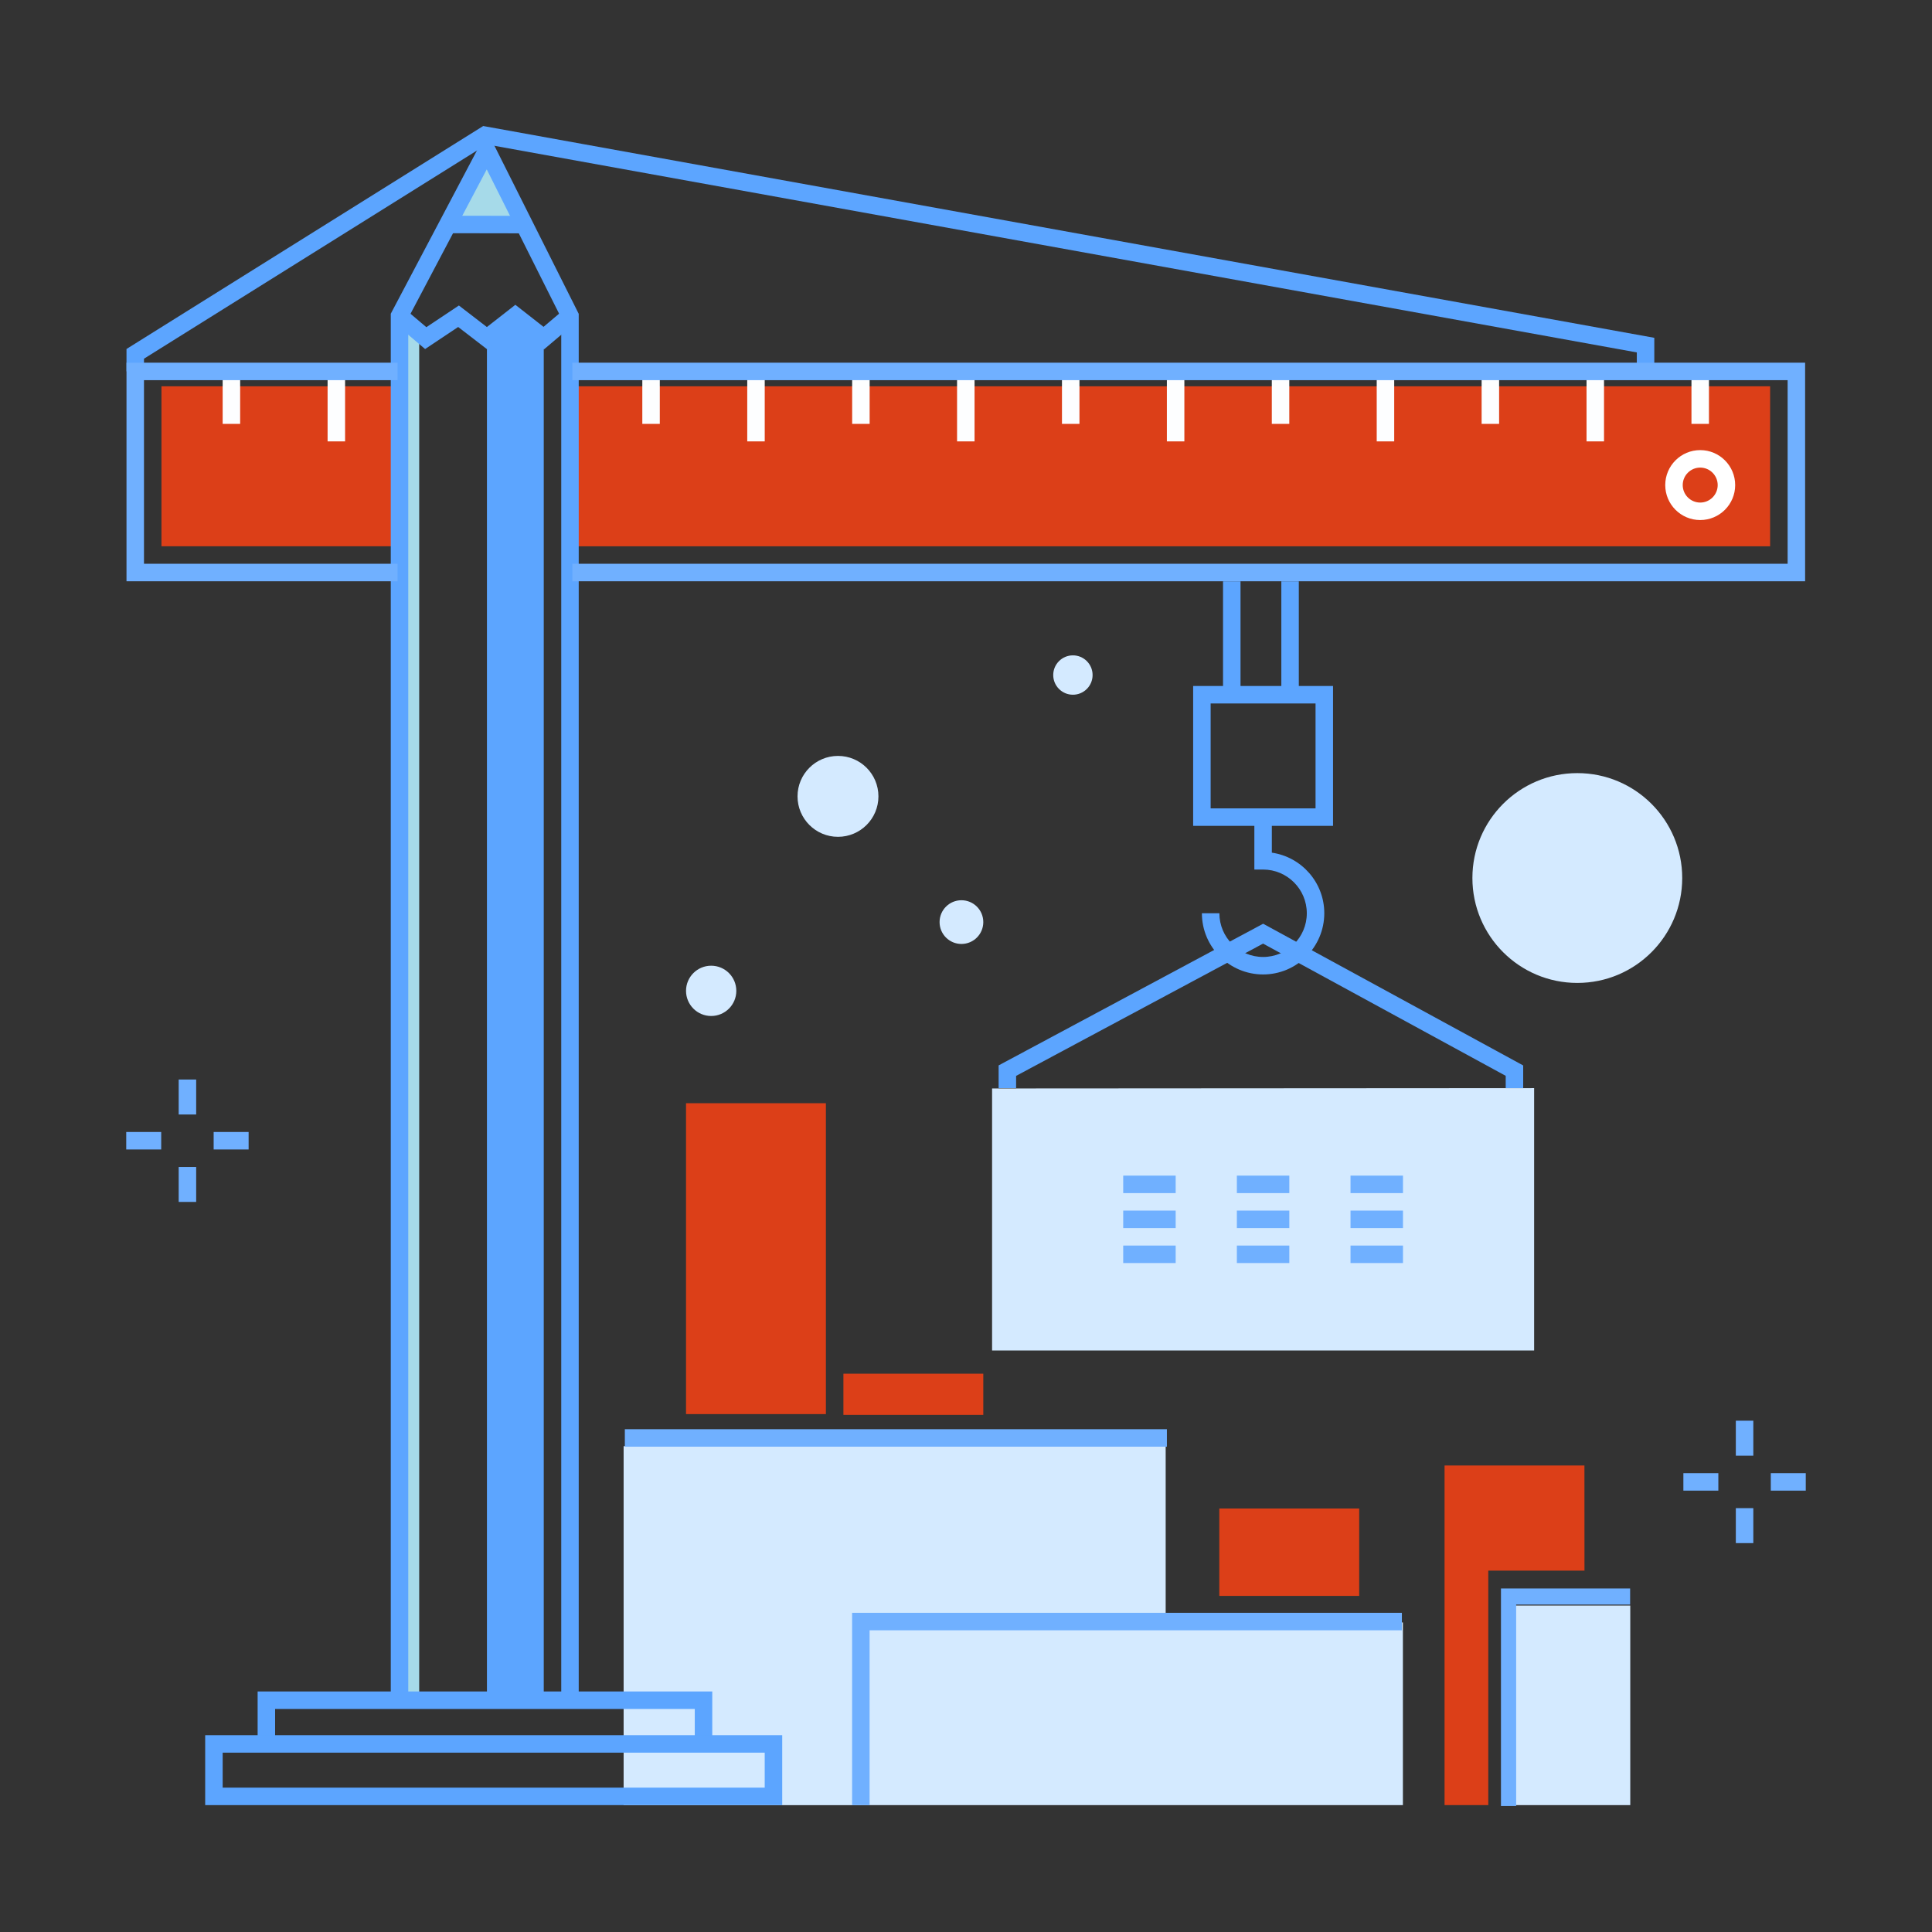 <?xml version="1.0" encoding="utf-8"?>
<svg xmlns="http://www.w3.org/2000/svg" xmlns:xlink="http://www.w3.org/1999/xlink" version="1.1" id="Layer_1" x="0px" y="0px" viewBox="0 0 800 800" style="enable-background:new 0 0 800 800;">
<rect x="0" y="0" width="800" height="800" fill="#333333" stroke="none"/>
<style type="text/css">
	.st0{fill:#DC3F18;}
	.st1{fill:#FDFEFF;}
	.st2{fill:#FFFFFF;}
	.st3{fill:#5CA5FF;}
	.st4{fill:#A6DAE9;}
	.st5{fill:#D4EAFF;}
	.st6{fill:#70B0FF;}
</style>
<g>
	<g>
		<g>
			<rect x="284.07" y="456.82" class="st0" width="57.92" height="128.73"/>
		</g>
		<g>
			<rect x="504.89" y="624.64" class="st0" width="57.92" height="36.19"/>
		</g>
		<g>
			<rect x="349.24" y="568.82" class="st0" width="57.92" height="17.05"/>
		</g>
		<g>
			<rect x="66.86" y="159.96" class="st0" width="97.75" height="66.24"/>
		</g>
		<g>
			<rect x="237" y="159.96" class="st0" width="495.97" height="66.25"/>
		</g>
		<g>
			<rect x="265.97" y="153.8" class="st1" width="7.24" height="21.72"/>
		</g>
		<g>
			<rect x="309.42" y="153.8" class="st1" width="7.24" height="28.97"/>
		</g>
		<g>
			<rect x="352.86" y="153.8" class="st1" width="7.24" height="21.72"/>
		</g>
		<g>
			<rect x="396.3" y="153.8" class="st1" width="7.24" height="28.97"/>
		</g>
		<g>
			<rect x="439.74" y="153.8" class="st1" width="7.24" height="21.72"/>
		</g>
		<g>
			<rect x="483.18" y="153.8" class="st1" width="7.24" height="28.97"/>
		</g>
		<g>
			<rect x="526.63" y="153.8" class="st1" width="7.24" height="21.72"/>
		</g>
		<g>
			<rect x="570.07" y="153.8" class="st1" width="7.24" height="28.97"/>
		</g>
		<g>
			<rect x="613.51" y="153.8" class="st1" width="7.24" height="21.72"/>
		</g>
		<g>
			<rect x="656.95" y="153.8" class="st1" width="7.24" height="28.97"/>
		</g>
		<g>
			<rect x="700.4" y="153.8" class="st1" width="7.24" height="21.72"/>
		</g>
		<g>
			<rect x="135.65" y="153.8" class="st1" width="7.24" height="28.97"/>
		</g>
		<g>
			<rect x="92.2" y="153.8" class="st1" width="7.24" height="21.72"/>
		</g>
		<g>
			<g>
				<path class="st2" d="M704.02,215.34c-7.99,0-14.48-6.49-14.48-14.48s6.49-14.48,14.48-14.48s14.48,6.49,14.48,14.48&#xA;					S712.01,215.34,704.02,215.34 M704.02,193.62c-3.99,0-7.24,3.25-7.24,7.24s3.25,7.24,7.24,7.24s7.24-3.25,7.24-7.24&#xA;					S708.01,193.62,704.02,193.62"/>
			</g>
			<g>
				<polygon class="st3" points="225.16,701.27 225.16,140.01 213.4,130.81 201.65,139.99 201.63,139.98 201.63,701.27"/>
			</g>
			<g>
				<polygon class="st4" points="173.58,701.27 173.58,137.41 173.38,137.54 165.43,130.81 165.43,701.27"/>
			</g>
			<g>
				<polygon class="st4" points="217.02,93 201.63,62.23 185.34,92.94"/>
			</g>
			<g>
				<polygon class="st3" points="239.64,701.27 232.4,701.27 232.4,131.67 201.55,70.14 169.05,131.7 169.05,701.27 161.81,701.27 &#xA;					161.81,129.91 201.71,54.32 239.64,129.95"/>
			</g>
			<g>
				
					<rect x="197.56" y="77.13" transform="matrix(1.828568e-03 -1 1 1.828568e-03 107.84 293.982)" class="st3" width="7.24" height="31.68"/>
			</g>
			<g>
				<polygon class="st3" points="225.25,144.67 213.4,135.4 201.65,144.59 189.72,135.4 176.03,144.53 163.09,133.57 167.77,128.05 &#xA;					176.55,135.48 190.02,126.5 201.61,135.42 213.4,126.21 225.07,135.34 233.68,128.05 238.36,133.57"/>
			</g>
			<g>
				<polygon class="st5" points="410.8,559.2 410.8,450.71 635.25,450.57 635.25,559.2"/>
			</g>
			<g>
				<rect x="356" y="671.82" class="st5" width="224.91" height="75.64"/>
			</g>
			<g>
				<polygon class="st5" points="258.23,747.47 258.23,598.82 482.68,598.82 482.68,644.62 482.68,672.73 356.46,670.74 &#xA;					356.46,747.47"/>
			</g>
			<g>
				<rect x="559.22" y="501.28" class="st6" width="21.72" height="7.24"/>
			</g>
			<g>
				<rect x="559.22" y="515.76" class="st6" width="21.72" height="7.24"/>
			</g>
			<g>
				<rect x="559.22" y="486.8" class="st6" width="21.72" height="7.24"/>
			</g>
			<g>
				<rect x="465.1" y="501.28" class="st6" width="21.72" height="7.24"/>
			</g>
			<g>
				<rect x="465.1" y="486.8" class="st6" width="21.72" height="7.24"/>
			</g>
			<g>
				<rect x="465.1" y="515.76" class="st6" width="21.72" height="7.24"/>
			</g>
			<g>
				<path class="st3" d="M551.98,341.97h-57.92v-57.92h57.92V341.97z M501.3,334.73h43.44v-43.44H501.3V334.73z"/>
			</g>
			<g>
				<path class="st3" d="M523.02,403.5c-13.97,0-25.34-11.37-25.34-25.34h7.24c0,9.98,8.12,18.1,18.1,18.1s18.1-8.12,18.1-18.1&#xA;					c0-9.98-8.12-18.1-18.1-18.1h-3.62v-21.72h7.24v14.73c12.27,1.76,21.72,12.34,21.72,25.08&#xA;					C548.36,392.13,536.99,403.5,523.02,403.5"/>
			</g>
			<g>
				<rect x="506.43" y="240.7" class="st3" width="7.24" height="46.96"/>
			</g>
			<g>
				<rect x="530.57" y="240.7" class="st3" width="7.24" height="46.96"/>
			</g>
			<g>
				<polygon class="st3" points="630.72,450.57 623.48,450.57 623.48,445.48 523.01,390.73 420.75,445.5 420.75,450.57 &#xA;					413.51,450.57 413.51,441.16 523.04,382.5 630.72,441.18"/>
			</g>
			<g>
				<polygon class="st3" points="59.62,153.76 52.38,153.76 52.38,144.51 200.09,52.18 685.01,139.88 685.01,151.04 677.77,151.04 &#xA;					677.77,145.93 201.55,59.8 59.62,148.53"/>
			</g>
			<g>
				<polygon class="st3" points="294.93,722.11 287.69,722.11 287.69,707.64 113.92,707.64 113.92,722.11 106.68,722.11 &#xA;					106.68,700.4 294.93,700.4"/>
			</g>
			<g>
				<path class="st3" d="M323.9,747.46H84.96V718.5H323.9V747.46z M92.2,740.22h224.45v-14.48H92.2V740.22z"/>
			</g>
			<g>
				<polygon class="st0" points="656.08,606.82 598.16,606.82 598.16,747.46 616.27,747.46 616.27,650.36 656.1,650.36"/>
			</g>
			<g>
				<rect x="627.11" y="664.82" class="st5" width="47.95" height="82.64"/>
			</g>
			<g>
				<path class="st5" d="M696.57,363.57c0-23.99-19.45-43.44-43.44-43.44c-23.99,0-43.44,19.45-43.44,43.44s19.45,43.44,43.44,43.44&#xA;					C677.12,407.02,696.57,387.56,696.57,363.57"/>
			</g>
			<g>
				<polygon class="st6" points="627.81,747.82 621.52,747.82 621.52,657.75 675,657.75 675,664.42 627.81,664.42"/>
			</g>
			<g>
				<polygon class="st6" points="360.08,747.47 352.84,747.47 352.84,667.83 580.49,667.83 580.49,675.07 360.08,675.07"/>
			</g>
			<g>
				<rect x="258.73" y="591.8" class="st6" width="224.46" height="7.24"/>
			</g>
			<g>
				<path class="st5" d="M363.74,329.76c0,9.25-7.5,16.75-16.75,16.75c-9.25,0-16.75-7.5-16.75-16.75s7.5-16.75,16.75-16.75&#xA;					C356.24,313,363.74,320.5,363.74,329.76"/>
			</g>
			<g>
				<path class="st5" d="M304.89,410.29c0,5.75-4.66,10.41-10.41,10.41c-5.75,0-10.41-4.66-10.41-10.41&#xA;					c0-5.75,4.66-10.41,10.41-10.41C300.23,399.88,304.89,404.54,304.89,410.29"/>
			</g>
			<g>
				<path class="st5" d="M436.12,279.52c0-4.5,3.65-8.15,8.15-8.15s8.15,3.65,8.15,8.15s-3.65,8.15-8.15,8.15&#xA;					S436.12,284.02,436.12,279.52"/>
			</g>
			<g>
				<path class="st5" d="M407.16,381.82c0,5-4.05,9.05-9.05,9.05c-5,0-9.05-4.05-9.05-9.05c0-5,4.05-9.05,9.05-9.05&#xA;					C403.11,372.77,407.16,376.82,407.16,381.82"/>
			</g>
			<g>
				<rect x="73.99" y="447.01" class="st6" width="7.24" height="14.48"/>
			</g>
			<g>
				<rect x="73.99" y="483.21" class="st6" width="7.24" height="14.48"/>
			</g>
			<g>
				<rect x="88.47" y="468.73" class="st6" width="14.48" height="7.24"/>
			</g>
			<g>
				<rect x="52.27" y="468.73" class="st6" width="14.48" height="7.24"/>
			</g>
			<g>
				<rect x="718.77" y="588.28" class="st6" width="7.24" height="14.48"/>
			</g>
			<g>
				<rect x="718.77" y="624.49" class="st6" width="7.24" height="14.48"/>
			</g>
			<g>
				<rect x="733.25" y="610" class="st6" width="14.48" height="7.24"/>
			</g>
			<g>
				<rect x="697.05" y="610" class="st6" width="14.48" height="7.24"/>
			</g>
			<g>
				<rect x="512.16" y="501.28" class="st6" width="21.72" height="7.24"/>
			</g>
			<g>
				<rect x="512.16" y="486.8" class="st6" width="21.72" height="7.24"/>
			</g>
			<g>
				<rect x="512.16" y="515.76" class="st6" width="21.72" height="7.24"/>
			</g>
		</g>
		<g>
			<polygon class="st6" points="747.46,240.69 237,240.69 237,233.44 740.22,233.44 740.22,157.42 237,157.42 237,150.18 &#xA;				747.46,150.18"/>
		</g>
		<g>
			<polygon class="st6" points="164.61,240.69 52.38,240.69 52.38,150.18 164.61,150.18 164.61,157.42 59.62,157.42 59.62,233.44 &#xA;				164.61,233.44"/>
		</g>
	</g>
</g>
</svg>